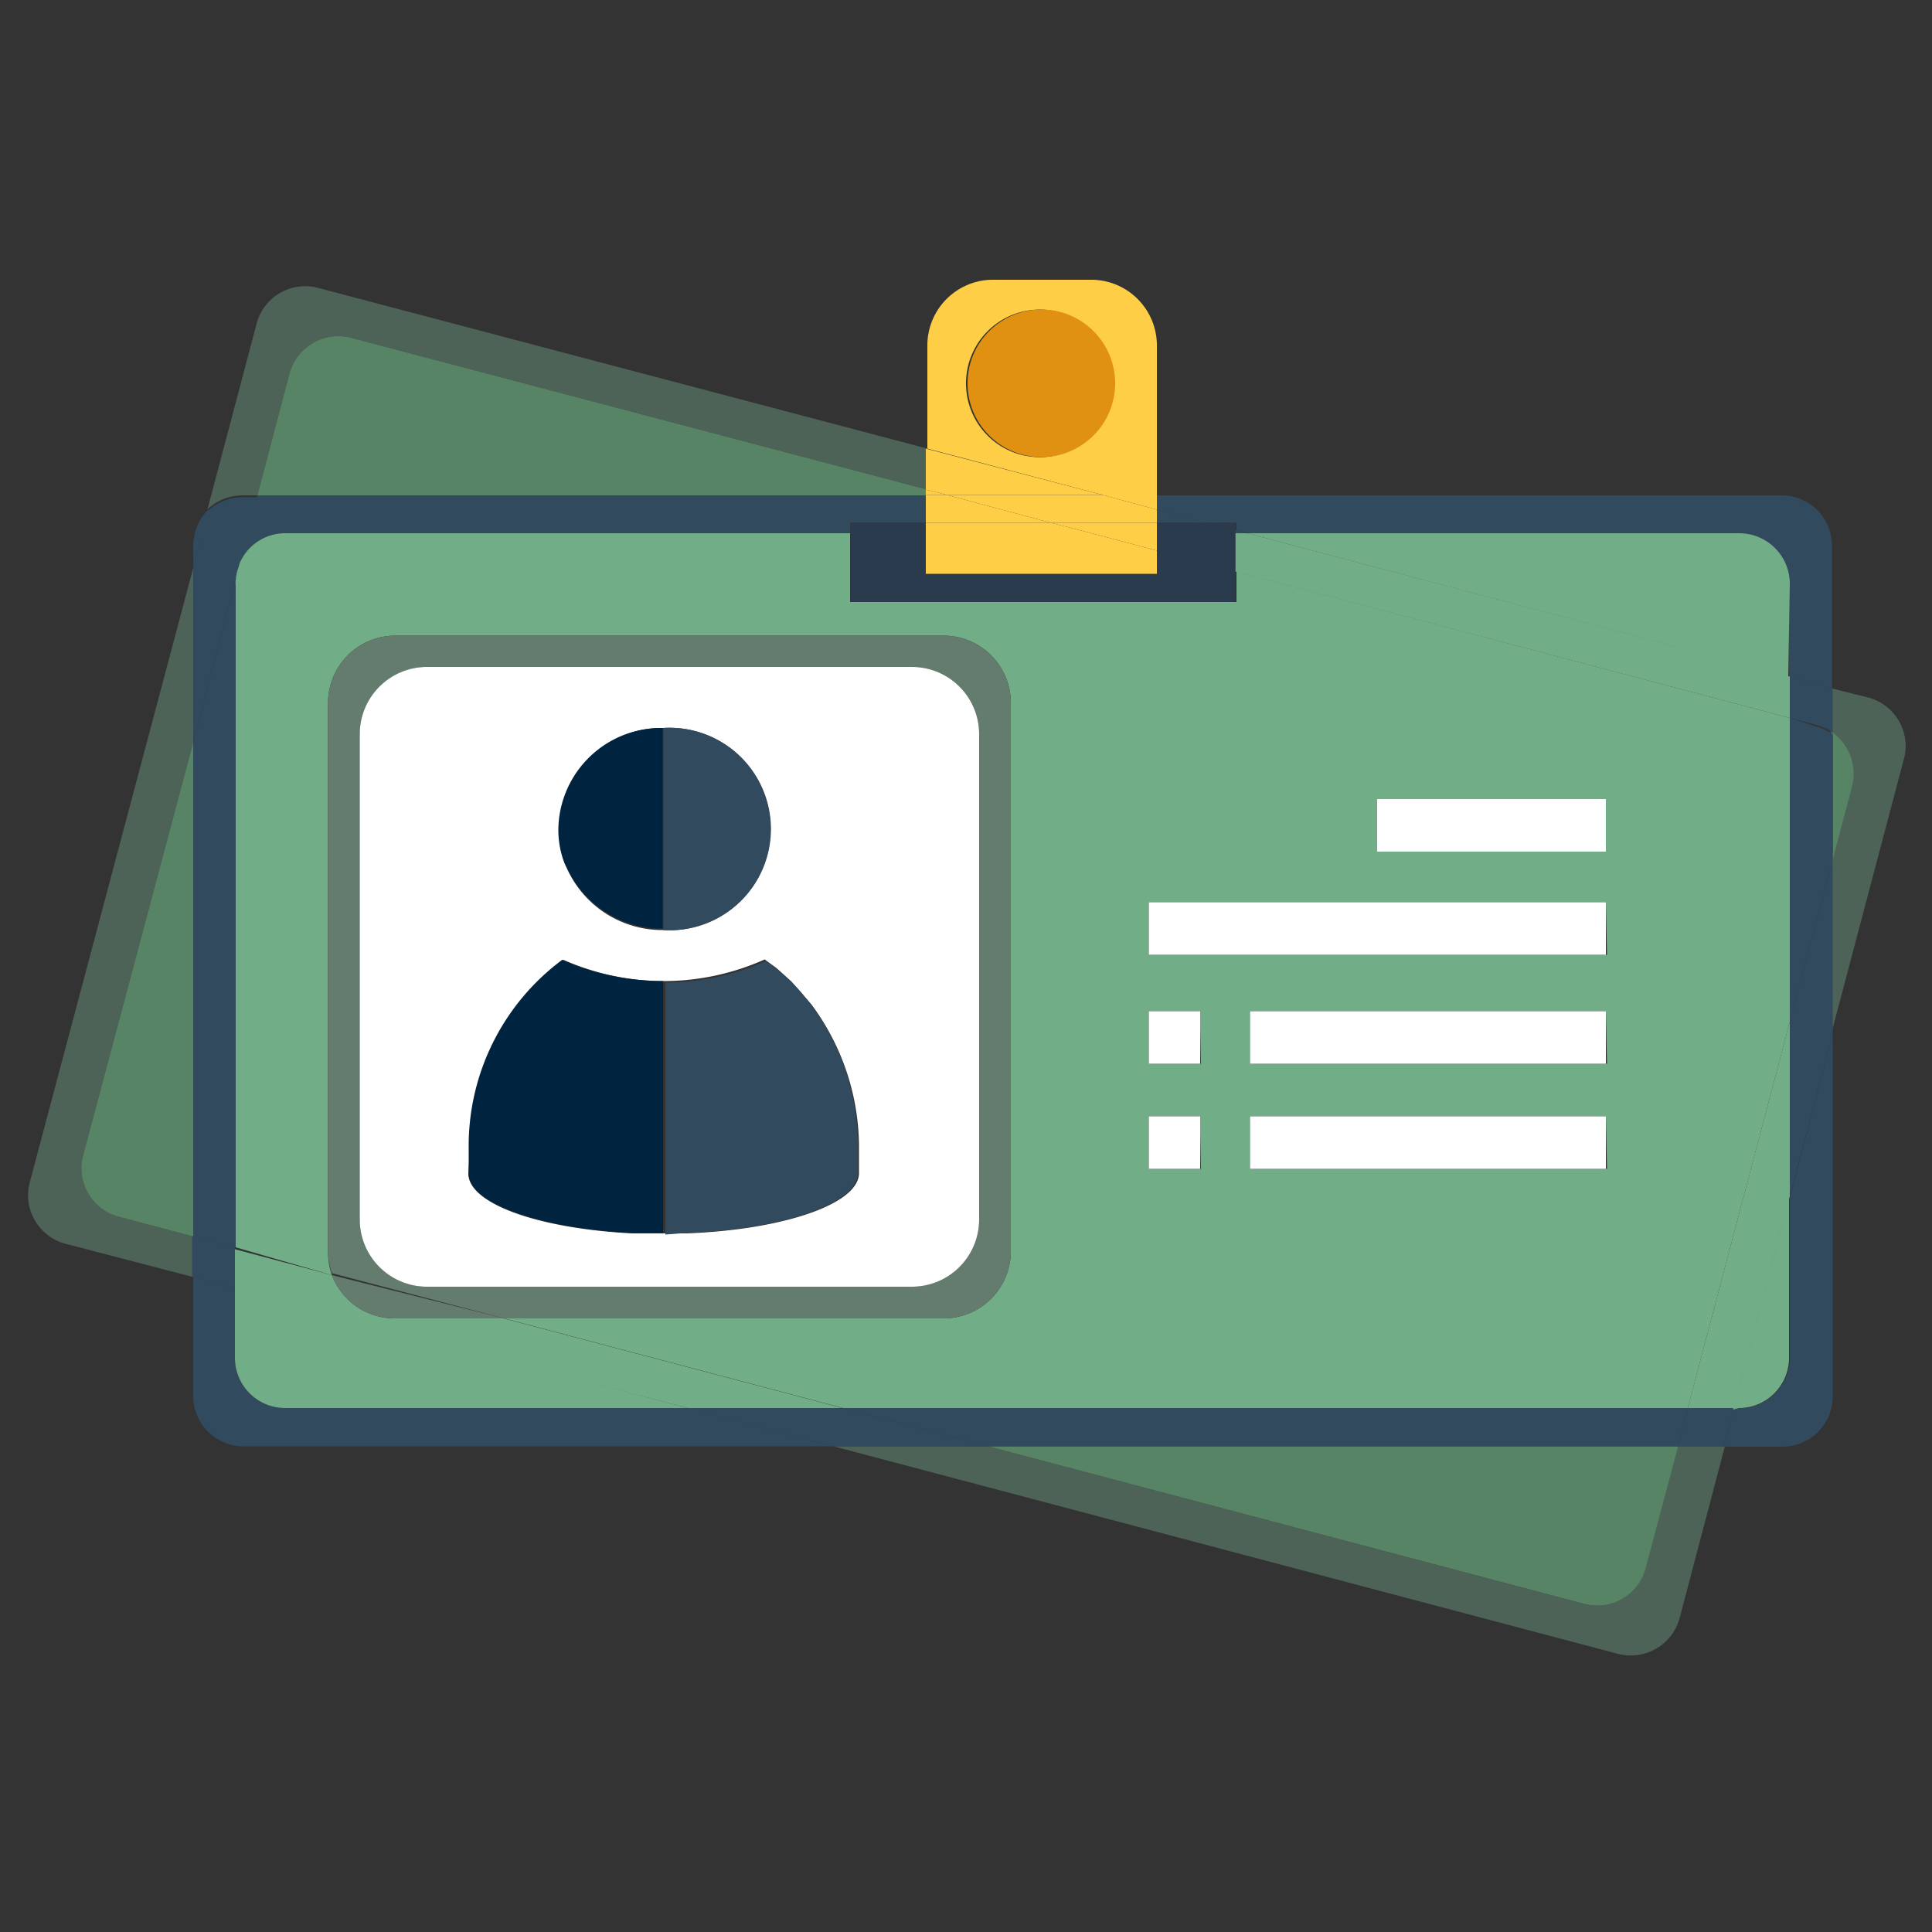<svg xmlns="http://www.w3.org/2000/svg" viewBox="0 0 50 50"><rect x="0" y="0" width="50" height="50" fill="#333333" stroke="none"/><path d="M3.07,31.49a1.3,1.3,0,0,1-.92-1.59L5,19.21V14.7L.77,30.6a1.3,1.3,0,0,0,.93,1.59L5,33.05V32Z" style="fill:#4e6357"/><path d="M42.58,40.58a1.3,1.3,0,0,1-1.59.93L25.57,37.43h-4l20.3,5.37a1.31,1.31,0,0,0,1.6-.93l1.17-4.44H43.42Z" style="fill:#4e6357"/><path d="M6.66,12.82l.83-3.15a1.31,1.31,0,0,1,1.59-.93L24,12.67V11.61L8.23,7.45a1.3,1.3,0,0,0-1.59.93l-1.27,4.8a1.32,1.32,0,0,1,.9-.36Z" style="fill:#4e6357"/><path d="M48.38,18.06l-1-.25V19a1.32,1.32,0,0,1,.5,1.39l-.5,1.9v4.51l1.88-7.11A1.3,1.3,0,0,0,48.38,18.06Z" style="fill:#4e6357"/><path d="M24,12.67,9.08,8.74a1.31,1.31,0,0,0-1.59.93l-.83,3.15H24Z" style="fill:#578465"/><path d="M47.93,20.35a1.32,1.32,0,0,0-.5-1.39v3.29Z" style="fill:#578465"/><path d="M2.15,29.9a1.3,1.3,0,0,0,.92,1.59L5,32V19.21Z" style="fill:#578465"/><path d="M41,41.51a1.3,1.3,0,0,0,1.59-.93l.84-3.15H25.57Z" style="fill:#578465"/><path d="M5,14.12v.58l.4-1.52A1.33,1.33,0,0,0,5,14.12Z" style="fill:#324a5e"/><path d="M31.22,13.53H32v.19l.31.08H45a1.31,1.31,0,0,1,1.3,1.31v2.4l1.11.3V14.12a1.3,1.3,0,0,0-1.3-1.3H29.94v.37Z" style="fill:#324a5e"/><path d="M7.38,36.44a1.3,1.3,0,0,1-1.3-1.3V33.35L5,33.05v3.08a1.3,1.3,0,0,0,1.3,1.3H21.54l-3.74-1Z" style="fill:#324a5e"/><path d="M46.32,35.14a1.3,1.3,0,0,1-1.3,1.3h-.15l-.26,1h1.52a1.3,1.3,0,0,0,1.3-1.3V26.76L46.32,31Z" style="fill:#324a5e"/><path d="M46.32,18.58l.68.18a1.3,1.3,0,0,1,.43.2V17.81l-1.11-.3Z" style="fill:#324a5e"/><polygon points="43.68 36.44 43.42 37.43 44.61 37.43 44.87 36.44 43.68 36.44" style="fill:#324a5e"/><polygon points="6.08 32.28 4.97 31.99 4.97 33.05 6.08 33.35 6.08 32.28" style="fill:#324a5e"/><polygon points="46.32 26.44 46.32 30.96 47.43 26.76 47.43 22.25 46.32 26.44" style="fill:#324a5e"/><polygon points="31.23 13.53 29.94 13.19 29.94 13.53 31.23 13.53" style="fill:#324a5e"/><polygon points="21.82 36.44 17.8 36.44 21.54 37.43 25.57 37.43 21.82 36.44" style="fill:#324a5e"/><polygon points="32.28 13.8 31.97 13.72 31.97 13.8 32.28 13.8" style="fill:#324a5e"/><path d="M6.1,15a.93.93,0,0,1,.1-.37l.46-1.76H6.27a1.32,1.32,0,0,0-.9.36L5,14.7v4.51Z" style="fill:#324a5e"/><path d="M6.1,15,5,19.21V32l1.11.29V15.11A.78.78,0,0,1,6.1,15Z" style="fill:#324a5e"/><path d="M7.38,13.8H22v-.27H24v-.71H6.66L6.2,14.58A1.28,1.28,0,0,1,7.38,13.8Z" style="fill:#324a5e"/><polygon points="25.57 37.43 43.42 37.43 43.68 36.44 21.82 36.44 25.57 37.43" style="fill:#324a5e"/><path d="M46.32,18.58v7.86l1.11-4.19V19a1.3,1.3,0,0,0-.43-.2Z" style="fill:#324a5e"/><path d="M45,36.44a1.3,1.3,0,0,0,1.3-1.3V31l-1.45,5.48Z" style="fill:#71ae87"/><path d="M46.32,15.11A1.31,1.31,0,0,0,45,13.8H32.28l14,3.71Z" style="fill:#71ae87"/><path d="M6.08,35.14a1.3,1.3,0,0,0,1.3,1.3H17.8L6.08,33.35Z" style="fill:#71ae87"/><polygon points="44.87 36.44 46.32 30.96 46.32 26.44 43.68 36.44 44.87 36.44" style="fill:#71ae87"/><path d="M10.23,34.12A1.74,1.74,0,0,1,8.59,33l-2.51-.67v1.07L17.8,36.44h4l-8.77-2.32Z" style="fill:#71ae87"/><polygon points="31.97 14.79 46.32 18.58 46.32 17.51 32.28 13.8 31.97 13.8 31.97 14.79" style="fill:#71ae87"/><path d="M6.1,15l.1-.37A.93.93,0,0,0,6.1,15Z" style="fill:#71ae87"/><path d="M32,14.79v.79H22V13.8H7.38a1.28,1.28,0,0,0-1.18.78L6.1,15a.78.78,0,0,0,0,.16V32.28L8.59,33a1.78,1.78,0,0,1-.1-.56V18.19a1.74,1.74,0,0,1,1.74-1.74H24.42a1.74,1.74,0,0,1,1.74,1.74v14.2a1.74,1.74,0,0,1-1.74,1.73H13.05l8.77,2.32H43.68l2.64-10V18.58Zm-.92,15.46H29.73V28.89h1.32Zm0-2.72H29.73V26.17h1.32Zm10.51,2.72H32.35V28.89h9.21Zm0-2.72H32.35V26.17h9.21Zm0-2.82H29.73V23.35H41.56ZM35.64,22V20.68h5.92V22Z" style="fill:#71ae87"/><rect x="35.64" y="20.68" width="5.92" height="1.36" style="fill:#fff"/><rect x="29.73" y="23.35" width="11.83" height="1.36" style="fill:#fff"/><rect x="32.35" y="28.89" width="9.21" height="1.36" style="fill:#fff"/><rect x="32.35" y="26.17" width="9.21" height="1.36" style="fill:#fff"/><rect x="29.73" y="28.89" width="1.33" height="1.36" style="fill:#fff"/><rect x="29.73" y="26.17" width="1.33" height="1.36" style="fill:#fff"/><path d="M10.23,34.12h2.82L8.59,33A1.74,1.74,0,0,0,10.23,34.12Z" style="fill:#637c6d"/><path d="M24.42,34.12a1.74,1.74,0,0,0,1.74-1.73V18.19a1.74,1.74,0,0,0-1.74-1.74H10.23a1.74,1.74,0,0,0-1.74,1.74v14.2a1.78,1.78,0,0,0,.1.56l4.46,1.17ZM9.31,31.57V19a1.74,1.74,0,0,1,1.74-1.74H23.6A1.74,1.74,0,0,1,25.34,19V31.57A1.74,1.74,0,0,1,23.6,33.3H11.05A1.74,1.74,0,0,1,9.31,31.57Z" style="fill:#637c6d"/><path d="M23.6,33.3a1.74,1.74,0,0,0,1.74-1.73V19a1.74,1.74,0,0,0-1.74-1.74H11.05A1.74,1.74,0,0,0,9.31,19V31.57a1.74,1.74,0,0,0,1.74,1.73ZM17.16,18.84h0a2.62,2.62,0,1,1,0,5.23h0a2.71,2.71,0,0,1-2.49-1.6s0,0,0,0a1.19,1.19,0,0,1-.08-.2,2.43,2.43,0,0,1-.12-.77A2.66,2.66,0,0,1,17.16,18.84Zm-5,10.91a6,6,0,0,1,2.42-4.91,6.42,6.42,0,0,0,2.61.55h0v4.36h0V25.39h0a6.41,6.41,0,0,0,2.6-.56h0l.3.22.08.07.21.19.09.08.19.21.07.08L21,26v0h0a6.18,6.18,0,0,1,1.23,3.76v.6c0,.81-2,1.47-4.47,1.56H16.37c-2.41-.12-4.25-.76-4.25-1.55Z" style="fill:#fff"/><polygon points="31.97 13.53 31.23 13.53 31.97 13.72 31.97 13.53" style="fill:#2b3b4e"/><polygon points="29.94 13.8 31.97 13.8 31.97 13.72 31.23 13.53 29.94 13.53 29.94 13.8" style="fill:#2b3b4e"/><rect x="22.01" y="13.53" width="1.94" height="0.28" style="fill:#2b3b4e"/><polygon points="29.94 13.8 29.94 14.25 31.97 14.79 31.97 13.8 29.94 13.8" style="fill:#2b3b4e"/><polygon points="29.94 14.85 23.96 14.85 23.96 13.8 22.01 13.8 22.01 15.58 31.97 15.58 31.97 14.79 29.94 14.25 29.94 14.85" style="fill:#2b3b4e"/><path d="M29.94,12.82V8.94a1.7,1.7,0,0,0-1.7-1.7H25.66A1.7,1.7,0,0,0,24,8.94v2.67l4.58,1.21ZM25,9.92A1.91,1.91,0,1,1,27,11.83,1.91,1.91,0,0,1,25,9.92Z" style="fill:#ffce47"/><polygon points="24.51 12.81 28.54 12.81 23.96 11.61 23.96 12.67 24.51 12.81" style="fill:#ffce47"/><polygon points="24.51 12.81 23.96 12.67 23.96 12.81 24.51 12.81" style="fill:#ffce47"/><polygon points="29.94 13.19 29.94 12.81 28.54 12.81 29.94 13.19" style="fill:#ffce47"/><polygon points="29.94 13.53 29.94 13.19 28.54 12.81 24.51 12.81 27.2 13.53 29.94 13.53" style="fill:#ffce47"/><polygon points="23.96 13.53 27.2 13.53 24.51 12.81 23.96 12.81 23.96 13.53" style="fill:#ffce47"/><polygon points="29.94 13.8 29.94 13.53 27.2 13.53 28.25 13.8 29.94 13.8" style="fill:#ffce47"/><polygon points="28.25 13.8 27.2 13.53 23.96 13.53 23.96 13.8 28.25 13.8" style="fill:#ffce47"/><polygon points="29.94 14.25 29.94 13.8 28.25 13.8 29.94 14.25" style="fill:#ffce47"/><polygon points="23.96 13.8 23.96 14.85 29.94 14.85 29.94 14.25 28.25 13.8 23.96 13.8" style="fill:#ffce47"/><circle cx="26.95" cy="9.92" r="1.91" style="fill:#e09112"/><path d="M17.73,31.91c2.51-.09,4.47-.75,4.47-1.56v-.6A6.18,6.18,0,0,0,21,26h0v0l-.24-.28-.07-.08-.19-.21-.09-.08-.21-.19-.08-.07-.3-.22h0a6.41,6.41,0,0,1-2.6.56h0v4.36h0v2.16Z" style="fill:#324a5e"/><path d="M14.66,22.43s0,0,0,0a2.71,2.71,0,0,0,2.49,1.6V18.84a2.66,2.66,0,0,0-2.7,2.62,2.43,2.43,0,0,0,.12.77A1.19,1.19,0,0,0,14.66,22.43Z" style="fill:#00233f"/><path d="M17.17,24.07h0a2.62,2.62,0,1,0,0-5.23h0v5.23Z" style="fill:#324a5e"/><path d="M16.37,31.91h.79V25.39h0a6.42,6.42,0,0,1-2.61-.55,6,6,0,0,0-2.42,4.91v.61C12.12,31.15,14,31.79,16.37,31.91Z" style="fill:#00233f"/></svg>